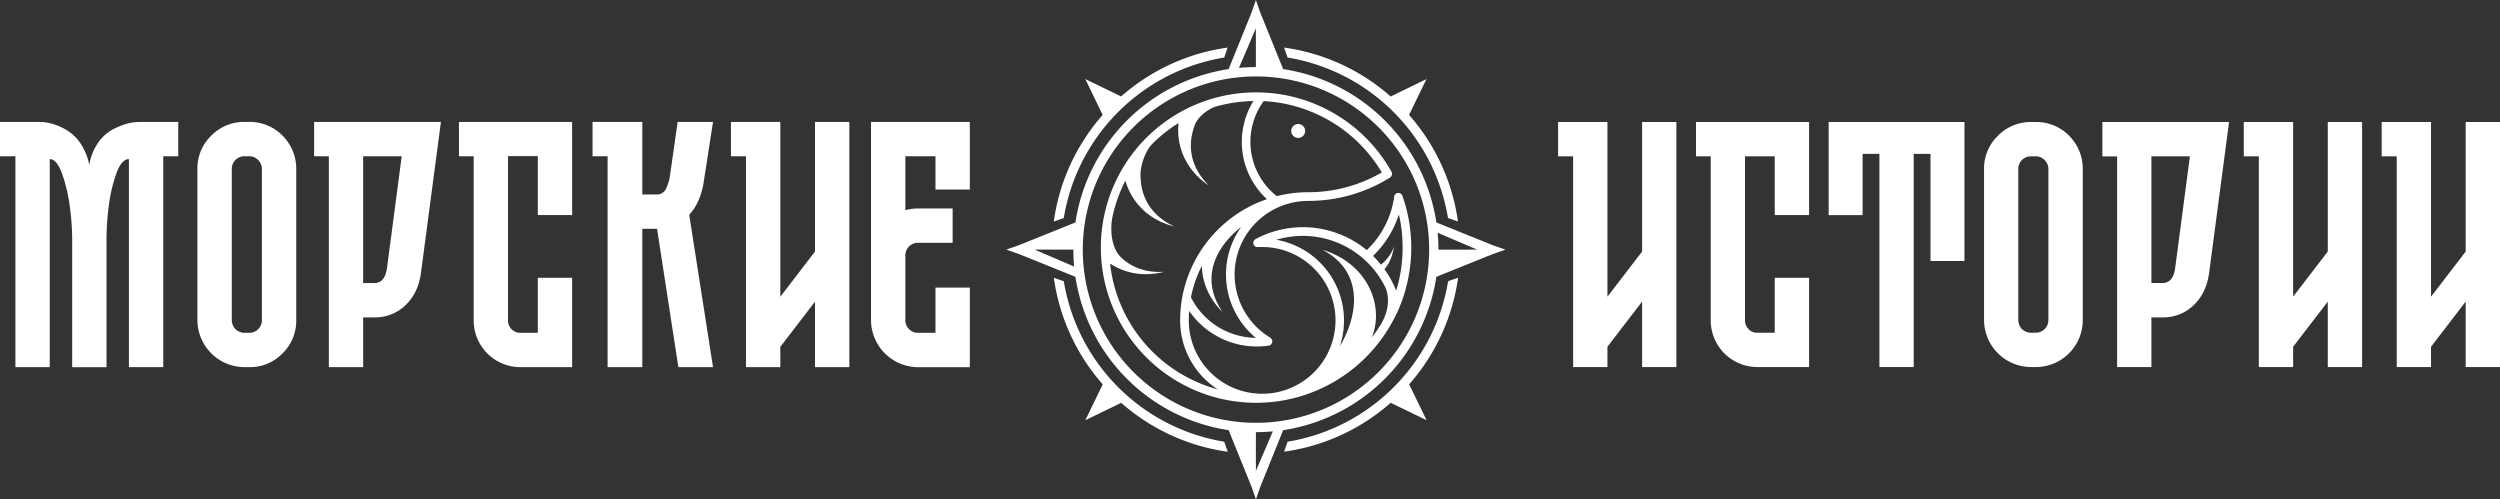 <svg xmlns="http://www.w3.org/2000/svg" viewBox="0 0 1697 338.89"><rect x="0" y="0" width="1697" height="338.89" fill="#333333" stroke="none"/><defs><style>.cls-1,.cls-2{fill:#fff;}.cls-2{fill-rule:evenodd;}</style></defs><title>sea-story logo white</title><g id="&#x421;&#x43B;&#x43E;&#x439;_2" data-name="&#x421;&#x43B;&#x43E;&#x439; 2"><g id="&#x421;&#x43B;&#x43E;&#x439;_1-2" data-name="&#x421;&#x43B;&#x43E;&#x439; 1"><path class="cls-1" d="M110.57,82.76H121v23.31H110.81V249.22H87.51V108q-5,0-8.56,9.87a102.83,102.83,0,0,0-5.12,22,181.2,181.2,0,0,0-1.54,22.83v86.56H49V162.66a168.35,168.35,0,0,0-1.66-22.83,107.75,107.75,0,0,0-5.23-22Q38.52,108,33.77,108V249.22H10.46V106.07H0V82.76H26.63a33.8,33.8,0,0,1,6.66.72,36.8,36.8,0,0,1,8,2.73,36.31,36.31,0,0,1,8.08,5.11,31.58,31.58,0,0,1,6.78,8.45A41.08,41.08,0,0,1,60.64,112a35.94,35.94,0,0,1,5.7-14.74,28.56,28.56,0,0,1,9.51-9,48.19,48.19,0,0,1,9.87-4.16,32.93,32.93,0,0,1,8.92-1.31Z"></path><path class="cls-1" d="M170.17,82.76a31.09,31.09,0,0,1,15.58,4.52,32,32,0,0,1,11.18,11.53,31.3,31.3,0,0,1,4.16,15.82V217.35a30.87,30.87,0,0,1-9.28,22.47,30.51,30.51,0,0,1-22.59,9.4h-3.33A32.08,32.08,0,0,1,134,217.35V114.63a30.59,30.59,0,0,1,9-22.12,31.12,31.12,0,0,1,21.87-9.75Zm-.95,143.15a8.5,8.5,0,0,0,8.56-8.56V114.63a7.92,7.92,0,0,0-1.19-4.28,9.5,9.5,0,0,0-3.09-3.09,7.86,7.86,0,0,0-4.28-1.19h-3.33a8.52,8.52,0,0,0-8.56,8.56V217.35a8.33,8.33,0,0,0,.72,3.33,7.88,7.88,0,0,0,4.51,4.52,8.32,8.32,0,0,0,3.33.71Z"></path><path class="cls-1" d="M213.23,82.76H299.3L285.75,185.25q-1.9,13.8-10.58,22a29.56,29.56,0,0,1-21.05,8.2h-7.61v33.77h-23.3V106.07h-10Zm49.46,99.16,10-75.85H246.51v86.08h7.61q7.14,0,8.57-10.23"></path><path class="cls-1" d="M388.36,146h-23.3v-40H344.84V217.59a8.22,8.22,0,0,0,2.38,5.83,7.9,7.9,0,0,0,5.95,2.49h11.89V188.58h23.3v60.64H353.17a31.68,31.68,0,0,1-31.63-31.63V106.07h-10V82.76h76.8Z"></path><path class="cls-1" d="M477.36,125.57q-2.62,12.84-9.51,20.21L484,249.22H460.48L446,155.29H436v93.93H412.44V106.07H402.22V82.76H436V132h9.75a8.37,8.37,0,0,0,2.25-.24,7.55,7.55,0,0,0,2.14-1.19,8.12,8.12,0,0,0,2.38-3.33,36.41,36.41,0,0,0,2-6.18L460,82.76h24Z"></path><polygon class="cls-1" points="553.23 82.76 576.53 82.76 576.53 249.22 553.23 249.22 553.23 204.75 529.68 235.42 529.68 249.22 506.38 249.22 506.38 106.07 496.16 106.07 496.16 82.76 529.68 82.76 529.68 201.42 553.23 170.75 553.23 82.76"></polygon><path class="cls-1" d="M658.31,128.66H635V106.07H614.55v36.62a32,32,0,0,1,8.56-1.19h23.54v23.3H623.11a8.54,8.54,0,0,0-8.56,8.56v44a8.52,8.52,0,0,0,8.56,8.56H635V195.24h23.31v54h-35.2a32.08,32.08,0,0,1-31.86-31.87V82.76h67.06Z"></path><path class="cls-1" d="M855.48,8.57,871,46.91A124,124,0,0,1,975,151l38.34,15.47,8.57,3-8.57,3L975,187.9A124,124,0,0,1,871,292l-15.48,38.34-3,8.57-3-8.57L834,292A124,124,0,0,1,730,187.9l-38.34-15.47-8.57-3,8.57-3L730,151A124,124,0,0,1,834,46.91L849.52,8.57l3-8.57Zm-3,10.68L841,46.07c3.78-.35,7.62-.53,11.49-.53ZM702.31,169.44l26.82,11.5q-.52-5.69-.53-11.5ZM852.5,319.64,864,292.82q-5.68.53-11.5.53Zm150.19-150.2L975.88,158c.35,3.78.53,7.62.53,11.49ZM871.63,32.29A137.88,137.88,0,0,1,944,65.49l19.95-9.71,4.37-2.1L966.17,58l-9.7,20a138.06,138.06,0,0,1,33.19,72.33L982.9,148A132.27,132.27,0,0,0,874,39.05l-2.34-6.76ZM761.05,65.48l-20-9.71-4.35-2.11,2.1,4.36,9.7,20a137.94,137.94,0,0,0-33.19,72.34l6.76-2.34A132.21,132.21,0,0,1,831,39.05l2.33-6.76a137.92,137.92,0,0,0-72.32,33.19ZM748.54,260.9l-9.71,20-2.12,4.35,4.37-2.1,20-9.71a137.85,137.85,0,0,0,72.33,33.2L831,299.84A132.21,132.21,0,0,1,722.11,190.91l-6.76-2.34a137.91,137.91,0,0,0,33.19,72.33ZM944,273.41l20,9.71,4.35,2.11-2.1-4.36-9.71-20a138,138,0,0,0,33.2-72.34l-6.76,2.34A132.24,132.24,0,0,1,874,299.84l-2.34,6.76A137.91,137.91,0,0,0,944,273.41Zm-8.33-187.1a117.56,117.56,0,1,0,34.44,83.14,117.19,117.19,0,0,0-34.44-83.14"></path><path class="cls-2" d="M944.82,117.67v0h0a2.91,2.91,0,0,1-1.34,2.91A105,105,0,0,1,888,136.38h-.67A50,50,0,0,0,862,229.05a3,3,0,0,1,.52.41,2.9,2.9,0,0,1-1.4,5.15c-1.33.19-2.66.34-4,.43s-2.71.15-4,.15a55.54,55.54,0,0,1-29.63-8.52,56.14,56.14,0,0,1-16.29-15.58q-.25,3.16-.25,6.4a49.8,49.8,0,1,0,49.81-49.81h-1.41l-1,0a2.91,2.91,0,0,1-2.11-5.37,68.09,68.09,0,0,1,74.12,6.35c.48.37,1,.75,1.41,1.13a62.27,62.27,0,0,0,18.54-35.64,2.91,2.91,0,0,1,5.63-1.28,104.39,104.39,0,0,1,4.5,17.3,105.78,105.78,0,0,1-1.87,44.53,98.63,98.63,0,0,1-10,24.8,105.36,105.36,0,1,1,0-102.88,3.12,3.12,0,0,1,.34,1m-87.1-49h0a46.89,46.89,0,0,0,8.88,64.52,87.23,87.23,0,0,1,20.71-2.66H888a99.09,99.09,0,0,0,50-13.44,99.47,99.47,0,0,0-80.3-48.42M842.53,154h0c-17.49,13.78-28.16,35-12.66,57.83-9.54-9.49-13.79-20.58-14.07-31.34a80.63,80.63,0,0,0-7.38,21.34,49.92,49.92,0,0,0,44,27.5A55.81,55.81,0,0,1,842.53,154M881.2,84.17h0a4.73,4.73,0,1,0,4.73,4.73,4.73,4.73,0,0,0-4.73-4.73M909.52,235h0c12.94-21.9,16.09-50.88-11.86-65.45,30.51,9.1,42.33,38,33.5,59.55a99.12,99.12,0,0,0,5.9-8.46c4.79-7.7,7.17-18,2.8-26.59A62.38,62.38,0,0,0,869.15,162c-.92.23-1.82.48-2.72.75A55.7,55.7,0,0,1,909.52,235m27.86-55.38a26.84,26.84,0,0,0,8.86-12.24c-1.14,7.06-3.34,11.87-6.5,15.33a68.2,68.2,0,0,1,8,14.59,99.29,99.29,0,0,0,4.36-29.22,101.13,101.13,0,0,0-1.42-16.92c-.33-1.88-.7-3.75-1.13-5.6A67.87,67.87,0,0,1,932,173.73a67.08,67.08,0,0,1,5.38,5.93M860,135.19a52.73,52.73,0,0,1-9.15-66.61,99.53,99.53,0,0,0-25.6,3.78c-4.55,1.3-12,6.62-14.18,12.35-5,13.34-3.72,28.05,9.46,41.21C804.31,115,798.43,98.7,800,83.53a99.84,99.84,0,0,0-17.89,14.2c-4.49,4.48-7.76,14-7.91,19.86-.37,14.52,5.84,28.2,23,36.17-18.2-4.53-29.17-17-33.3-31.08a98.54,98.54,0,0,0-8.62,23.91c-1.91,8.67-1.16,21.44,5.58,28,6.91,6.69,16.53,10.66,29.36,9.91-14.27,3.63-26.93.83-36.7-5.6a99.63,99.63,0,0,0,73.07,85.39,55.65,55.65,0,0,1-25.51-46.77A87,87,0,0,1,860,135.19"></path><polygon class="cls-1" points="1114.65 82.83 1137.93 82.83 1137.93 249.15 1114.65 249.15 1114.65 204.72 1091.13 235.37 1091.13 249.15 1067.84 249.15 1067.84 106.11 1057.62 106.11 1057.62 82.83 1091.13 82.83 1091.13 201.39 1114.65 170.74 1114.65 82.83"></polygon><path class="cls-1" d="M1228,146H1204.7V106.12h-20.2V217.55a8.14,8.14,0,0,0,2.38,5.82,7.87,7.87,0,0,0,5.94,2.5h11.88V188.56H1228v60.59h-35.16a31.65,31.65,0,0,1-31.6-31.6V106.12h-10V82.83H1228Z"></path><polygon class="cls-1" points="1241.29 146.03 1241.29 82.83 1333.48 82.83 1333.48 177.16 1310.43 177.16 1310.43 104.45 1299.03 104.45 1299.03 249.15 1275.74 249.15 1275.74 104.45 1264.34 104.45 1264.34 146.03 1241.29 146.03"></polygon><path class="cls-1" d="M1382.89,82.83a31,31,0,0,1,15.57,4.51,31.92,31.92,0,0,1,11.17,11.53,31.32,31.32,0,0,1,4.15,15.8V217.31a31.84,31.84,0,0,1-31.84,31.84h-3.32a32,32,0,0,1-31.84-31.84V114.67a30.58,30.58,0,0,1,9-22.1,31.09,31.09,0,0,1,21.86-9.74Zm-1,143a8.54,8.54,0,0,0,8.56-8.56V114.67a8,8,0,0,0-1.19-4.28,9.7,9.7,0,0,0-3.09-3.09,7.92,7.92,0,0,0-4.28-1.18h-3.32a8.52,8.52,0,0,0-8.56,8.55V217.31a8.33,8.33,0,0,0,.72,3.33,7.91,7.91,0,0,0,4.51,4.51,8.33,8.33,0,0,0,3.33.72Z"></path><path class="cls-1" d="M1427.09,82.83h86l-13.54,102.41q-1.9,13.77-10.58,22a29.47,29.47,0,0,1-21,8.2h-7.6v33.74h-23.28v-143h-10Zm49.42,99.08,10-75.8h-26.14v86h7.6q7.14,0,8.56-10.22"></path><polygon class="cls-1" points="1580.1 82.83 1603.38 82.83 1603.38 249.15 1580.1 249.15 1580.1 204.72 1556.58 235.37 1556.58 249.15 1533.29 249.15 1533.29 106.11 1523.08 106.11 1523.08 82.83 1556.58 82.83 1556.58 201.39 1580.1 170.74 1580.1 82.83"></polygon><polygon class="cls-1" points="1673.71 82.83 1697 82.83 1697 249.15 1673.71 249.15 1673.71 204.72 1650.19 235.37 1650.19 249.15 1626.91 249.15 1626.91 106.11 1616.69 106.11 1616.69 82.83 1650.19 82.83 1650.19 201.39 1673.71 170.74 1673.71 82.83"></polygon></g></g></svg>